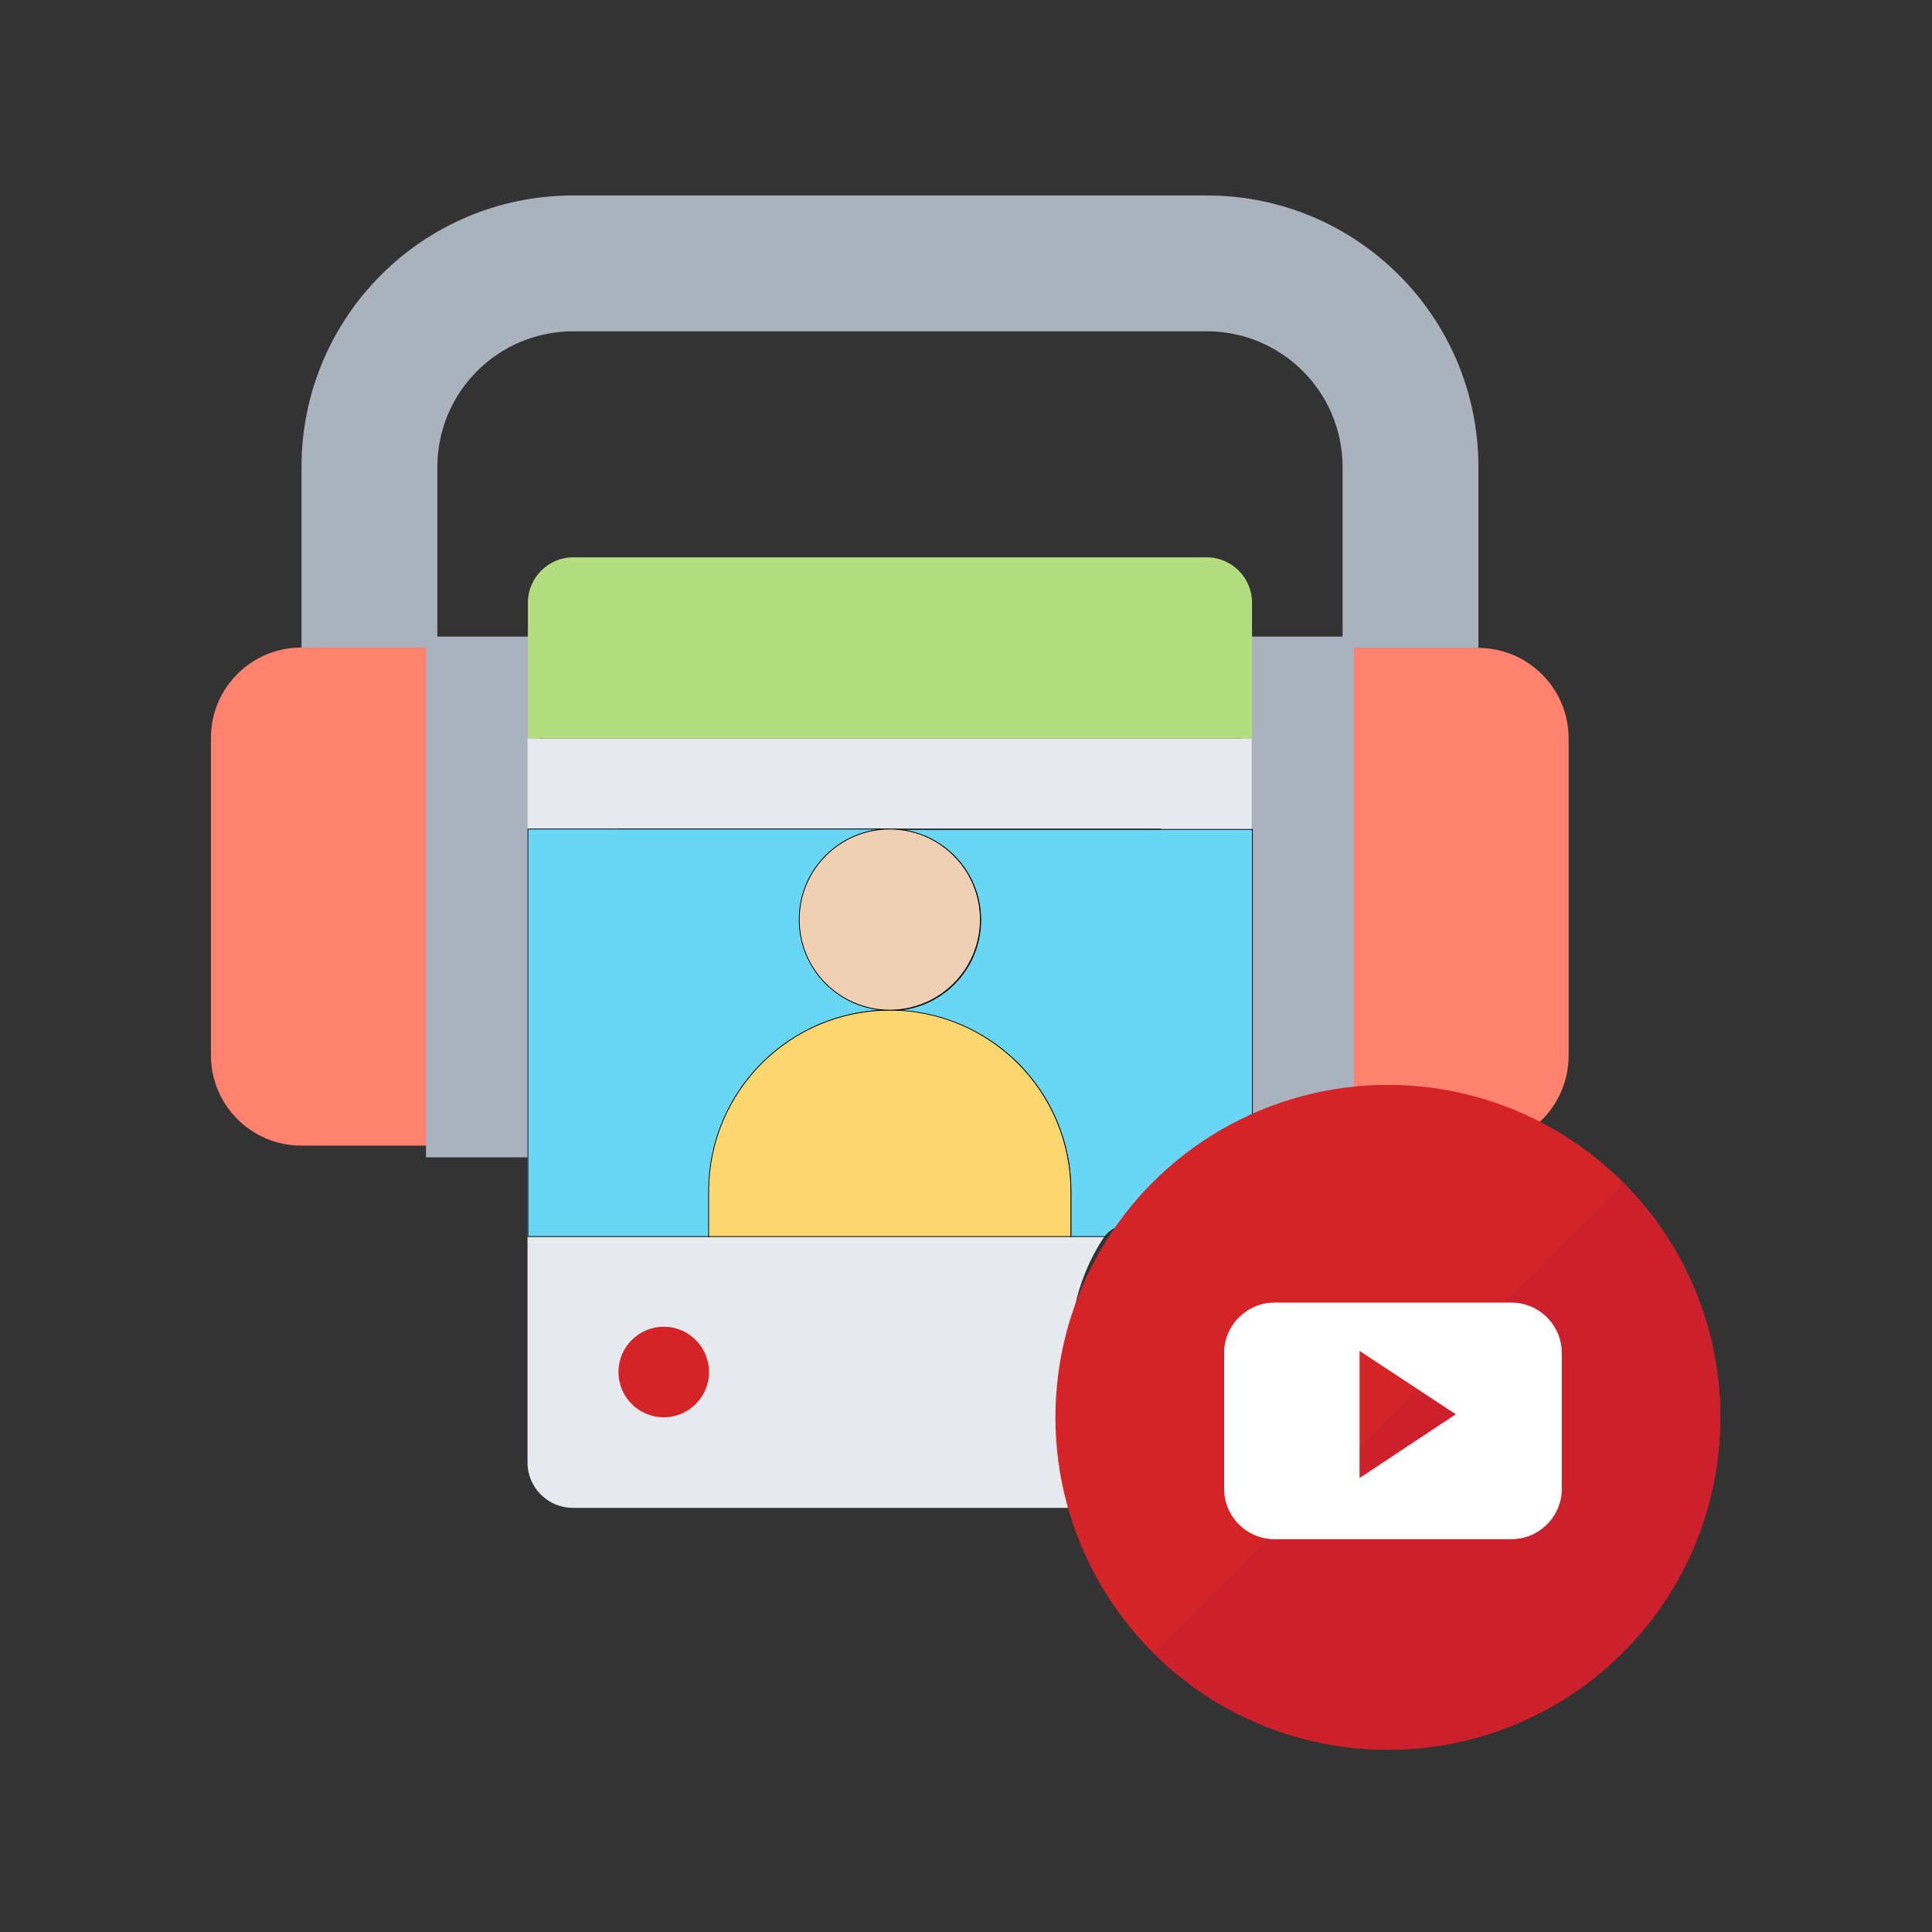 <?xml version="1.0" encoding="utf-8"?>
<!-- Generator: Adobe Illustrator 23.1.0, SVG Export Plug-In . SVG Version: 6.00 Build 0)  -->
<svg version="1.1" id="_x33_0" xmlns="http://www.w3.org/2000/svg" xmlns:xlink="http://www.w3.org/1999/xlink" x="0px" y="0px"
	 viewBox="0 0 512 512" style="enable-background:new 0 0 512 512;" xml:space="preserve">
<rect x="0" y="0" width="512" height="512" fill="#333333" stroke="none"/>
<style type="text/css">
	.st0{fill:#AAB2BD;}
	.st1{fill:#FF826E;}
	.st2{fill:#E6E9ED;}
	.st3{fill:#B4DD7F;}
	.st4{fill:#69D6F4;stroke:#000000;stroke-width:0.2;stroke-miterlimit:10;}
	.st5{fill:#FCD770;stroke:#000000;stroke-width:0.2;stroke-miterlimit:10;}
	.st6{fill:#F0D0B4;stroke:#000000;stroke-width:0.2;stroke-miterlimit:10;}
	.st7{fill:#D42428;}
	.st8{fill:#CC202D;}
	.st9{fill:#FFFFFF;}
</style>
<g>
	<g>
		<path class="st0" d="M391.8,123.8v48h-36v-48c0-19.9-16.1-36-36-36H151.9c-19.9,0-36,16.1-36,36v48h-36v-48c0-39.8,32.2-72,72-72
			h167.9C359.6,51.8,391.8,84,391.8,123.8z"/>
	</g>
	<g>
		<path class="st1" d="M115.9,171.7v131.9h-36c-13.3,0-24-10.7-24-24v-84c0-13.3,10.7-24,24-24H115.9z"/>
	</g>
	<g>
		<path class="st1" d="M415.7,195.7v84c0,13.3-10.7,24-24,24h-36V171.7h36C405,171.7,415.7,182.5,415.7,195.7z"/>
	</g>
	<g>
		<path class="st0" d="M139.9,195.7v107.9h-24V171.7h24V195.7z"/>
		<path class="st0" d="M142.9,306.7h-30V168.7h30V306.7z M118.9,300.7h18V174.7h-18V300.7z"/>
	</g>
	<g>
		<path class="st0" d="M355.8,171.7v131.9h-18h-6V195.7v-24H355.8z"/>
		<path class="st0" d="M358.8,306.7h-30V168.7h30V306.7z M334.8,300.7h18V174.7h-18V300.7z"/>
	</g>
	<g>
		<path class="st2" d="M303.8,399.6h-152c-6.6,0-12-5.4-12-12v-84V195.7h191.9v107.9h6c-11.1,0-21.4,3.4-30,9.1v-93.1h-72h-72v107.9
			h24h96h9.1c-5.8,8.6-9.1,18.9-9.1,30C283.8,374.6,291.6,389.7,303.8,399.6L303.8,399.6z"/>
	</g>
	<g>
		<path class="st3" d="M139.9,171.7v-12c0-6.6,5.4-12,12-12h167.9c6.6,0,12,5.4,12,12v12v24H139.9V171.7z"/>
	</g>
	<g>
		<g>
			<path class="st4" d="M139.9,219.7h96c-13.3,0-24,10.7-24,24c0,13.3,10.7,24,24,24c-26.5,0-48,21.5-48,48v12h-48V219.7z"/>
		</g>
		<g>
			<path class="st4" d="M331.8,312.8c-5.9,3.9-35,9-38.9,14.9h-9.1v-12c0-13.3-5.4-25.2-14-33.9c-8.7-8.6-20.7-14-33.9-14
				c13.3,0,24-10.7,24-24c0-13.3-10.7-24-24-24h96V312.8z"/>
		</g>
	</g>
	<g>
		<path class="st5" d="M283.8,315.7v12h-96v-12c0-26.5,21.5-48,48-48c13.3,0,25.2,5.4,33.9,14C278.4,290.4,283.8,302.4,283.8,315.7z
			"/>
	</g>
	<g>
		<circle class="st6" cx="235.8" cy="243.7" r="24"/>
	</g>
	<g>
		<circle class="st7" cx="175.9" cy="363.6" r="12"/>
	</g>
	<g>
		<circle class="st7" cx="367.8" cy="375.6" r="88.1"/>
		<path class="st8" d="M430.1,313.3c34.4,34.4,34.4,90.2,0,124.6c-34.4,34.4-90.2,34.4-124.6,0L430.1,313.3z"/>
		<path class="st9" d="M413.9,358.6c0-7.4-6-13.4-13.4-13.4h-62.7c-7.4,0-13.4,6-13.4,13.4v35.9c0,7.4,6,13.4,13.4,13.4h62.7
			c7.4,0,13.4-6,13.4-13.4L413.9,358.6L413.9,358.6z M360.3,391.7V358l25.5,16.8L360.3,391.7z"/>
	</g>
</g>
</svg>
